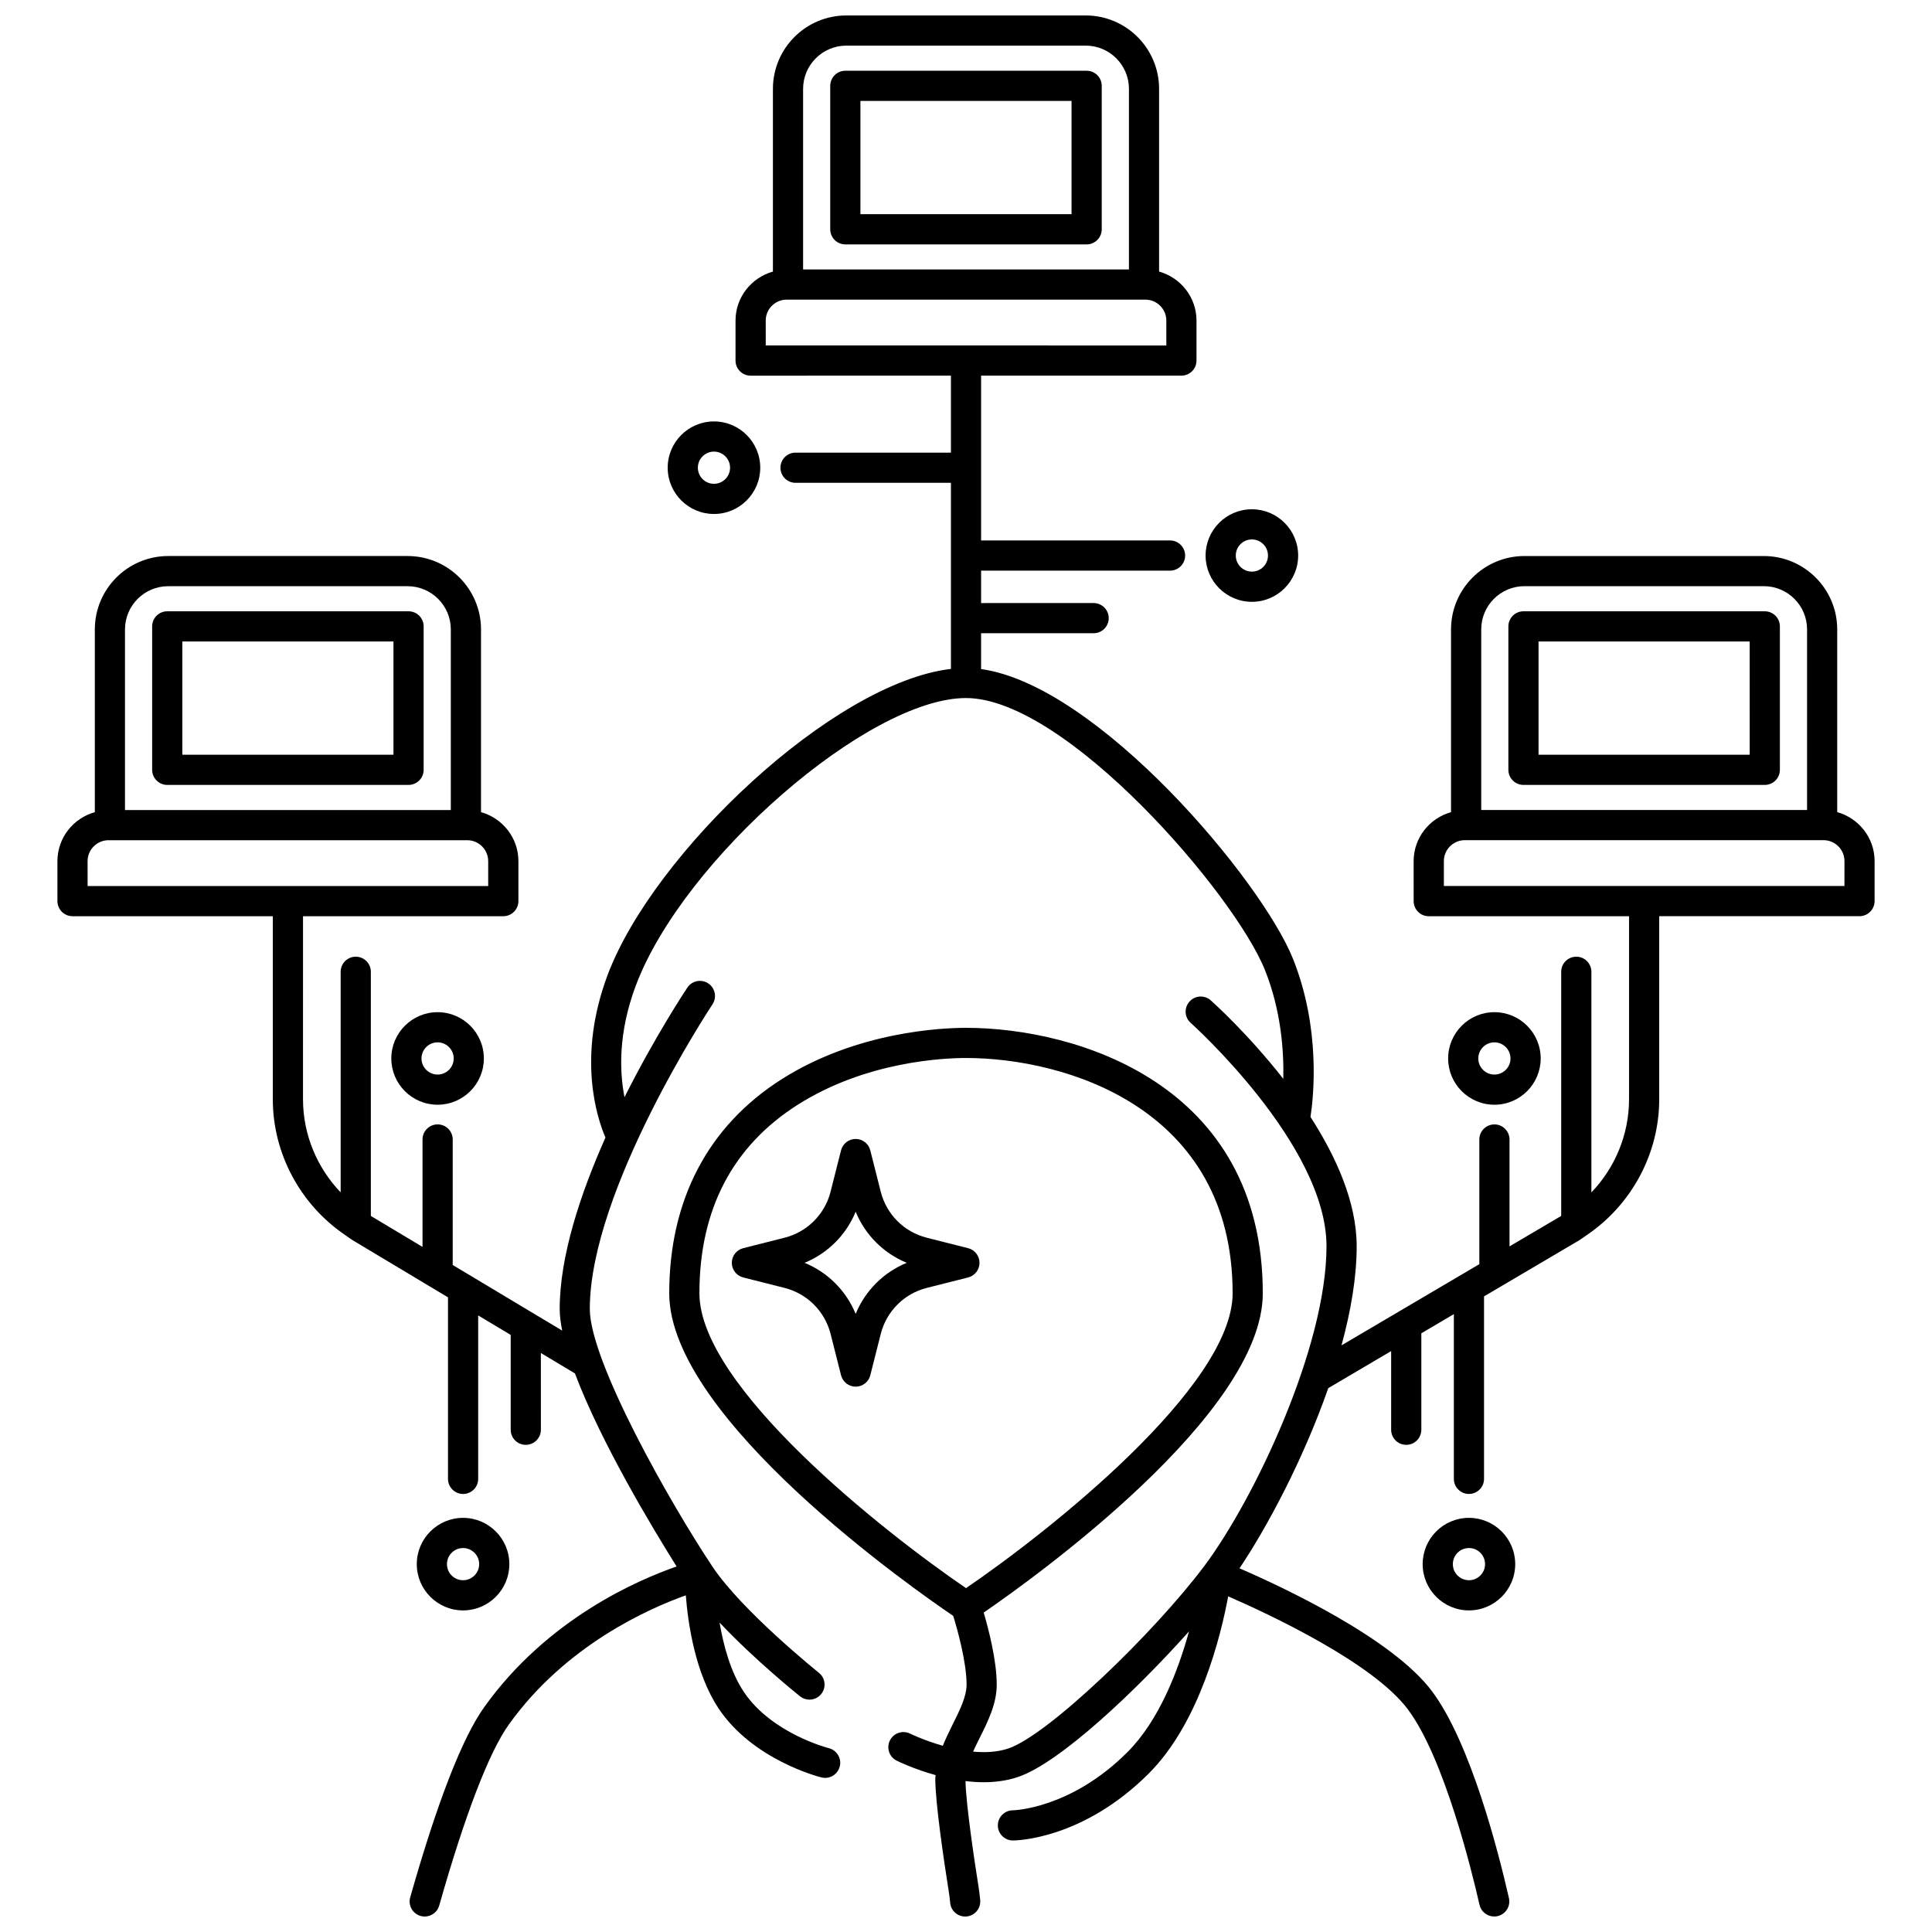 <?xml version="1.0" encoding="UTF-8"?>
<!-- Uploaded to: SVG Repo, www.svgrepo.com, Generator: SVG Repo Mixer Tools -->
<svg width="800px" height="800px" version="1.1" viewBox="144 144 512 512" xmlns="http://www.w3.org/2000/svg">
 <defs>
  <clipPath id="a">
   <path d="m159 148.09h482v503.81h-482z"/>
  </clipPath>
 </defs>
 <path d="m403.58 478.66c0-1.832-1.242-3.426-3.016-3.879l-10.977-2.777c-5.992-1.516-10.66-6.184-12.176-12.176l-2.777-10.973c-0.449-1.773-2.047-3.019-3.875-3.019-1.828 0-3.426 1.242-3.875 3.019l-2.777 10.973c-1.52 5.992-6.188 10.66-12.18 12.176l-10.973 2.777c-1.773 0.449-3.016 2.047-3.016 3.879s1.242 3.426 3.019 3.879l10.973 2.773c5.992 1.52 10.66 6.188 12.18 12.176l2.777 10.973c0.449 1.773 2.047 3.019 3.875 3.019s3.426-1.242 3.875-3.019l2.777-10.973c1.52-5.988 6.188-10.656 12.176-12.176l10.973-2.773c1.773-0.453 3.016-2.047 3.016-3.879zm-32.82 13.539c-2.516-6.141-7.394-11.02-13.539-13.539 6.144-2.519 11.02-7.398 13.539-13.539 2.516 6.141 7.398 11.02 13.539 13.539-6.144 2.519-11.02 7.394-13.539 13.539z"/>
 <path d="m431.97 162.75h-63.949c-2.207 0-4 1.793-4 4v38.02c0 2.207 1.793 4 4 4h63.949c2.207 0 4-1.793 4-4v-38.023c0-2.211-1.789-3.996-4-3.996zm-4 38.012h-55.949v-30.016h55.949z"/>
 <path d="m252.27 306h-63.949c-2.207 0-4 1.793-4 4v38.012c0 2.207 1.793 4 4 4h63.949c2.207 0 4-1.793 4-4v-38.012c-0.004-2.215-1.789-4-4-4zm-4 38.012h-55.949v-30.016h55.949z"/>
 <path d="m333.21 280.21c6.762 0 12.262-5.5 12.262-12.266s-5.5-12.262-12.262-12.262c-6.762 0-12.266 5.5-12.266 12.262-0.004 6.762 5.504 12.266 12.266 12.266zm0-16.531c2.352 0 4.266 1.914 4.266 4.266 0 2.356-1.914 4.269-4.266 4.269-2.356 0-4.269-1.914-4.269-4.269-0.004-2.352 1.914-4.266 4.269-4.266z"/>
 <path d="m278.98 558.51c0-6.762-5.5-12.262-12.262-12.262s-12.266 5.5-12.266 12.262c0 6.762 5.5 12.262 12.266 12.262s12.262-5.5 12.262-12.262zm-16.531 0c0-2.356 1.914-4.266 4.269-4.266 2.352 0 4.266 1.914 4.266 4.266 0 2.352-1.914 4.266-4.266 4.266-2.356 0-4.269-1.914-4.269-4.266z"/>
 <path d="m247.7 424.5c0 6.766 5.5 12.266 12.266 12.266 6.766 0 12.262-5.5 12.262-12.266 0-6.762-5.5-12.262-12.262-12.262-6.762 0-12.266 5.5-12.266 12.262zm16.535 0c0 2.356-1.914 4.269-4.266 4.269-2.356 0-4.269-1.914-4.269-4.269 0-2.356 1.914-4.266 4.269-4.266 2.352 0 4.266 1.91 4.266 4.266z"/>
 <path d="m475.76 303.49c6.762 0 12.266-5.5 12.266-12.262s-5.5-12.266-12.266-12.266c-6.766-0.004-12.266 5.496-12.266 12.262 0 6.766 5.504 12.266 12.266 12.266zm0-16.535c2.356 0 4.269 1.914 4.269 4.269 0 2.352-1.914 4.266-4.269 4.266-2.352 0-4.266-1.914-4.266-4.266-0.004-2.356 1.914-4.269 4.266-4.269z"/>
 <g clip-path="url(#a)">
  <path d="m630.88 359.23v-48.43c0-10.723-8.727-19.445-19.445-19.445h-63.453c-10.723 0-19.445 8.727-19.445 19.445v48.43c-5.695 1.602-9.91 6.789-9.91 12.992l0.004 10.586c0 2.207 1.793 4 4 4h53.082v48.527c0 9.27-3.691 18.121-9.98 24.668v-58.469c0-2.207-1.793-4-4-4s-4 1.793-4 4v64.699l-13.695 8.07v-28.324c0-2.211-1.793-4-4-4-2.207 0-4 1.789-4 4v33.035l-36.523 21.516c2.465-9.055 4.016-18.023 4.019-26.227 0.008-11.672-5.438-23.746-12.238-34.301 0.832-5.434 2.738-23.41-4.613-41.844-8.312-20.84-51.695-72.547-82.684-76.852v-9.492h29.824c2.207 0 4-1.793 4-4s-1.793-4-4-4l-29.82 0.004v-8.594h50.074c2.207 0 4-1.793 4-4 0-2.207-1.793-4-4-4l-50.074 0.004v-43.68h53.082c2.207 0 4-1.793 4-4v-10.59c0-6.203-4.215-11.387-9.914-12.992v-48.426c0-10.719-8.723-19.445-19.445-19.445h-63.445c-10.723 0-19.449 8.727-19.449 19.445v48.43c-5.695 1.602-9.91 6.789-9.91 12.992v10.59c0 2.207 1.793 4 4 4l53.086-0.004v20.402h-41.184c-2.207 0-4 1.793-4 4s1.793 4 4 4h41.184v49.312c-31.336 3.703-78.906 48.902-90.988 81.129-8.168 21.789-2.769 37.965-0.57 43.07-6.59 14.805-12.125 31.398-12.125 45.426 0 1.719 0.242 3.656 0.656 5.731l-29.008-17.383v-33.262c0-2.211-1.793-4-4-4s-4 1.789-4 4v28.469l-13.695-8.207v-64.703c0-2.207-1.793-4-4-4-2.207 0-4 1.793-4 4v58.457c-6.293-6.551-9.98-15.395-9.98-24.664l0.004-48.52h53.082c2.207 0 4-1.793 4-4v-10.59c0-6.203-4.215-11.387-9.91-12.992v-48.426c0-10.723-8.727-19.445-19.449-19.445h-63.449c-10.723 0-19.445 8.727-19.445 19.445v48.43c-5.699 1.602-9.914 6.789-9.914 12.992v10.586c0 2.207 1.793 4 4 4h53.082v48.527c0 14.391 7.312 27.902 19.141 35.945 0.082 0.082 0.195 0.125 0.285 0.195 0.582 0.391 1.125 0.836 1.727 1.195l25.27 15.141v48.109c0 2.211 1.793 4 4 4 2.207 0 4-1.789 4-4v-43.316l8.617 5.16v25.137c0 2.211 1.793 4 4 4s4-1.789 4-4l-0.004-20.34 9.027 5.41c6.938 18.461 20.938 41.594 26.949 51.168-10.449 3.621-34.355 13.98-50.984 37.266-5.832 8.164-12.434 25.125-19.617 50.41-0.605 2.125 0.629 4.34 2.754 4.938 0.363 0.105 0.73 0.152 1.09 0.152 1.742 0 3.344-1.148 3.844-2.906 6.828-24.059 13.203-40.637 18.43-47.949 15.09-21.125 37.328-30.855 46.918-34.262 0.57 7.344 2.461 20.633 8.711 30.008 9.047 13.57 26.504 18.07 27.242 18.25 0.328 0.082 0.652 0.121 0.977 0.121 1.793 0 3.418-1.211 3.875-3.027 0.535-2.144-0.77-4.312-2.91-4.852-0.152-0.039-15.176-3.906-22.527-14.93-3.508-5.258-5.391-12.301-6.414-18.348 9.328 9.902 20.684 19.027 21.324 19.543 0.734 0.586 1.621 0.875 2.496 0.875 1.172 0 2.336-0.516 3.121-1.5 1.379-1.727 1.098-4.242-0.625-5.621-0.199-0.16-20.34-16.332-28.203-28.125-11.336-16.996-32.508-54.48-32.508-68.285 0-31.57 32.184-80.242 32.508-80.73 1.223-1.84 0.727-4.32-1.109-5.547-1.84-1.227-4.32-0.727-5.547 1.109-0.668 1.004-8.629 13.043-16.656 29.047-1.32-6.723-1.719-17.004 2.992-29.57 12.555-33.484 61.621-76.219 87.5-76.215 26.48 0.004 71.195 51.934 79.254 72.137 4.242 10.637 5.012 21.301 4.84 28.785-9.242-11.828-18.457-20.125-19.227-20.809-1.652-1.465-4.18-1.316-5.641 0.336-1.469 1.648-1.32 4.18 0.332 5.641 0.359 0.32 36.004 32.336 35.988 59.223-0.02 26.77-19.16 67.07-32.383 84.703-13.262 17.691-41.391 44.848-51.98 48.379-2.902 0.965-6.129 1.105-9.297 0.816 0.527-1.156 1.09-2.328 1.695-3.531 2.246-4.496 4.57-9.141 4.57-14.234 0-6.391-2.176-14.738-3.453-19.086 13.328-9.16 73.961-52.605 73.961-84.598 0-55.523-49.438-70.352-78.648-70.363h-0.008c-6.43 0-28.895 0.984-48.785 13.578-19.531 12.371-29.855 32.004-29.855 56.777 0 33.219 65.348 78.77 75.258 85.484 1.004 3.258 3.539 12.121 3.539 18.195 0 3.207-1.812 6.824-3.727 10.656-0.91 1.824-1.797 3.68-2.57 5.57-4.941-1.402-8.582-3.176-8.656-3.211-1.977-0.984-4.375-0.18-5.359 1.793-0.988 1.977-0.188 4.375 1.785 5.363 0.352 0.176 4.547 2.234 10.328 3.836-0.016 0.297-0.094 0.582-0.094 0.883 0 6.402 2.242 21.527 3.578 29.98 0.156 0.992 0.281 1.98 0.371 2.981 0.188 2.074 1.93 3.629 3.977 3.629 0.121 0 0.242-0.004 0.367-0.016 2.199-0.203 3.82-2.148 3.613-4.352-0.109-1.172-0.25-2.34-0.438-3.5-1.012-6.383-3.305-21.512-3.461-28.027 1.57 0.188 3.176 0.305 4.793 0.305 3.047 0 6.129-0.387 9.047-1.363 11.137-3.711 31.414-22.961 45.395-38.609-2.863 10.355-7.894 23.574-16.309 31.992-15.086 15.086-30.219 15.418-30.352 15.418-2.207 0-4 1.789-4 4s1.793 4 4 4c0.746 0 18.449-0.203 36.008-17.762 13.52-13.52 19.125-36.664 21.035-46.934 10.949 4.769 38.328 17.566 47.594 29.914 9.637 12.852 16.984 42.91 19.008 51.82 0.418 1.855 2.07 3.109 3.894 3.109 0.293 0 0.59-0.031 0.891-0.098 2.156-0.492 3.504-2.633 3.012-4.785-2.707-11.914-10.113-41.117-20.41-54.844-10.543-14.059-39.578-27.602-50.992-32.547 7.289-10.836 16.918-28.828 23.52-47.746l16.668-9.82v20.844c0 2.211 1.793 4 4 4 2.207 0 4-1.789 4-4v-25.559l8.617-5.078v43.652c0 2.211 1.793 4 4 4 2.207 0 4-1.789 4-4v-48.359l25.27-14.891c0.605-0.363 1.145-0.809 1.727-1.195 0.09-0.074 0.203-0.117 0.285-0.195 11.832-8.047 19.141-21.555 19.141-35.945v-48.527h53.078c2.207 0 4-1.793 4-4v-10.59c0.008-6.199-4.207-11.387-9.898-12.988zm-274.05-191.69c0-6.309 5.141-11.449 11.453-11.449h63.449c6.312 0 11.449 5.137 11.449 11.449v47.871h-86.352zm-9.906 61.422c0-3.062 2.492-5.555 5.555-5.555h95.055c3.062 0 5.555 2.492 5.555 5.555v6.59l-106.16-0.004zm-169.8 81.836c0-6.312 5.137-11.449 11.449-11.449h63.445c6.312 0 11.453 5.137 11.453 11.449v47.871h-86.348zm-9.914 61.422c0-3.062 2.492-5.555 5.555-5.555h95.055c3.062 0 5.555 2.492 5.555 5.555v6.586h-106.16zm162.14 114.52c0-22.207 8.797-39.039 26.137-50.023 18.078-11.449 38.625-12.34 44.508-12.34h0.008c26.246 0.012 70.656 13.152 70.656 62.363 0 24.766-49.035 63.391-70.652 78.129-21.625-14.73-70.656-53.344-70.656-78.129zm207.19-175.95c0-6.312 5.137-11.449 11.449-11.449h63.453c6.312 0 11.449 5.137 11.449 11.449v47.871h-86.352zm96.258 68.008h-106.16v-6.59c0-3.062 2.492-5.555 5.555-5.555h95.055c3.062 0 5.555 2.492 5.555 5.555z"/>
 </g>
 <path d="m611.68 306h-63.945c-2.207 0-4 1.793-4 4v38.012c0 2.207 1.793 4 4 4h63.953c2.207 0 4-1.793 4-4v-38.012c-0.008-2.215-1.801-4-4.008-4zm-3.996 38.012h-55.953v-30.016h55.953l0.004 30.016z"/>
 <path d="m521.02 558.51c0 6.762 5.5 12.262 12.262 12.262 6.762 0 12.266-5.5 12.266-12.262 0-6.762-5.5-12.262-12.266-12.262-6.766-0.004-12.262 5.496-12.262 12.262zm16.535 0c0 2.356-1.914 4.266-4.269 4.266-2.352 0-4.266-1.914-4.266-4.266 0-2.352 1.914-4.266 4.266-4.266 2.356-0.008 4.269 1.91 4.269 4.266z"/>
 <path d="m552.3 424.5c0-6.762-5.5-12.262-12.266-12.262-6.766 0-12.262 5.5-12.262 12.262 0 6.766 5.5 12.266 12.262 12.266 6.758 0.004 12.266-5.5 12.266-12.266zm-16.535 0c0-2.356 1.914-4.266 4.266-4.266 2.356 0 4.269 1.914 4.269 4.266 0 2.352-1.914 4.269-4.269 4.269-2.352 0.004-4.266-1.914-4.266-4.269z"/>
</svg>
